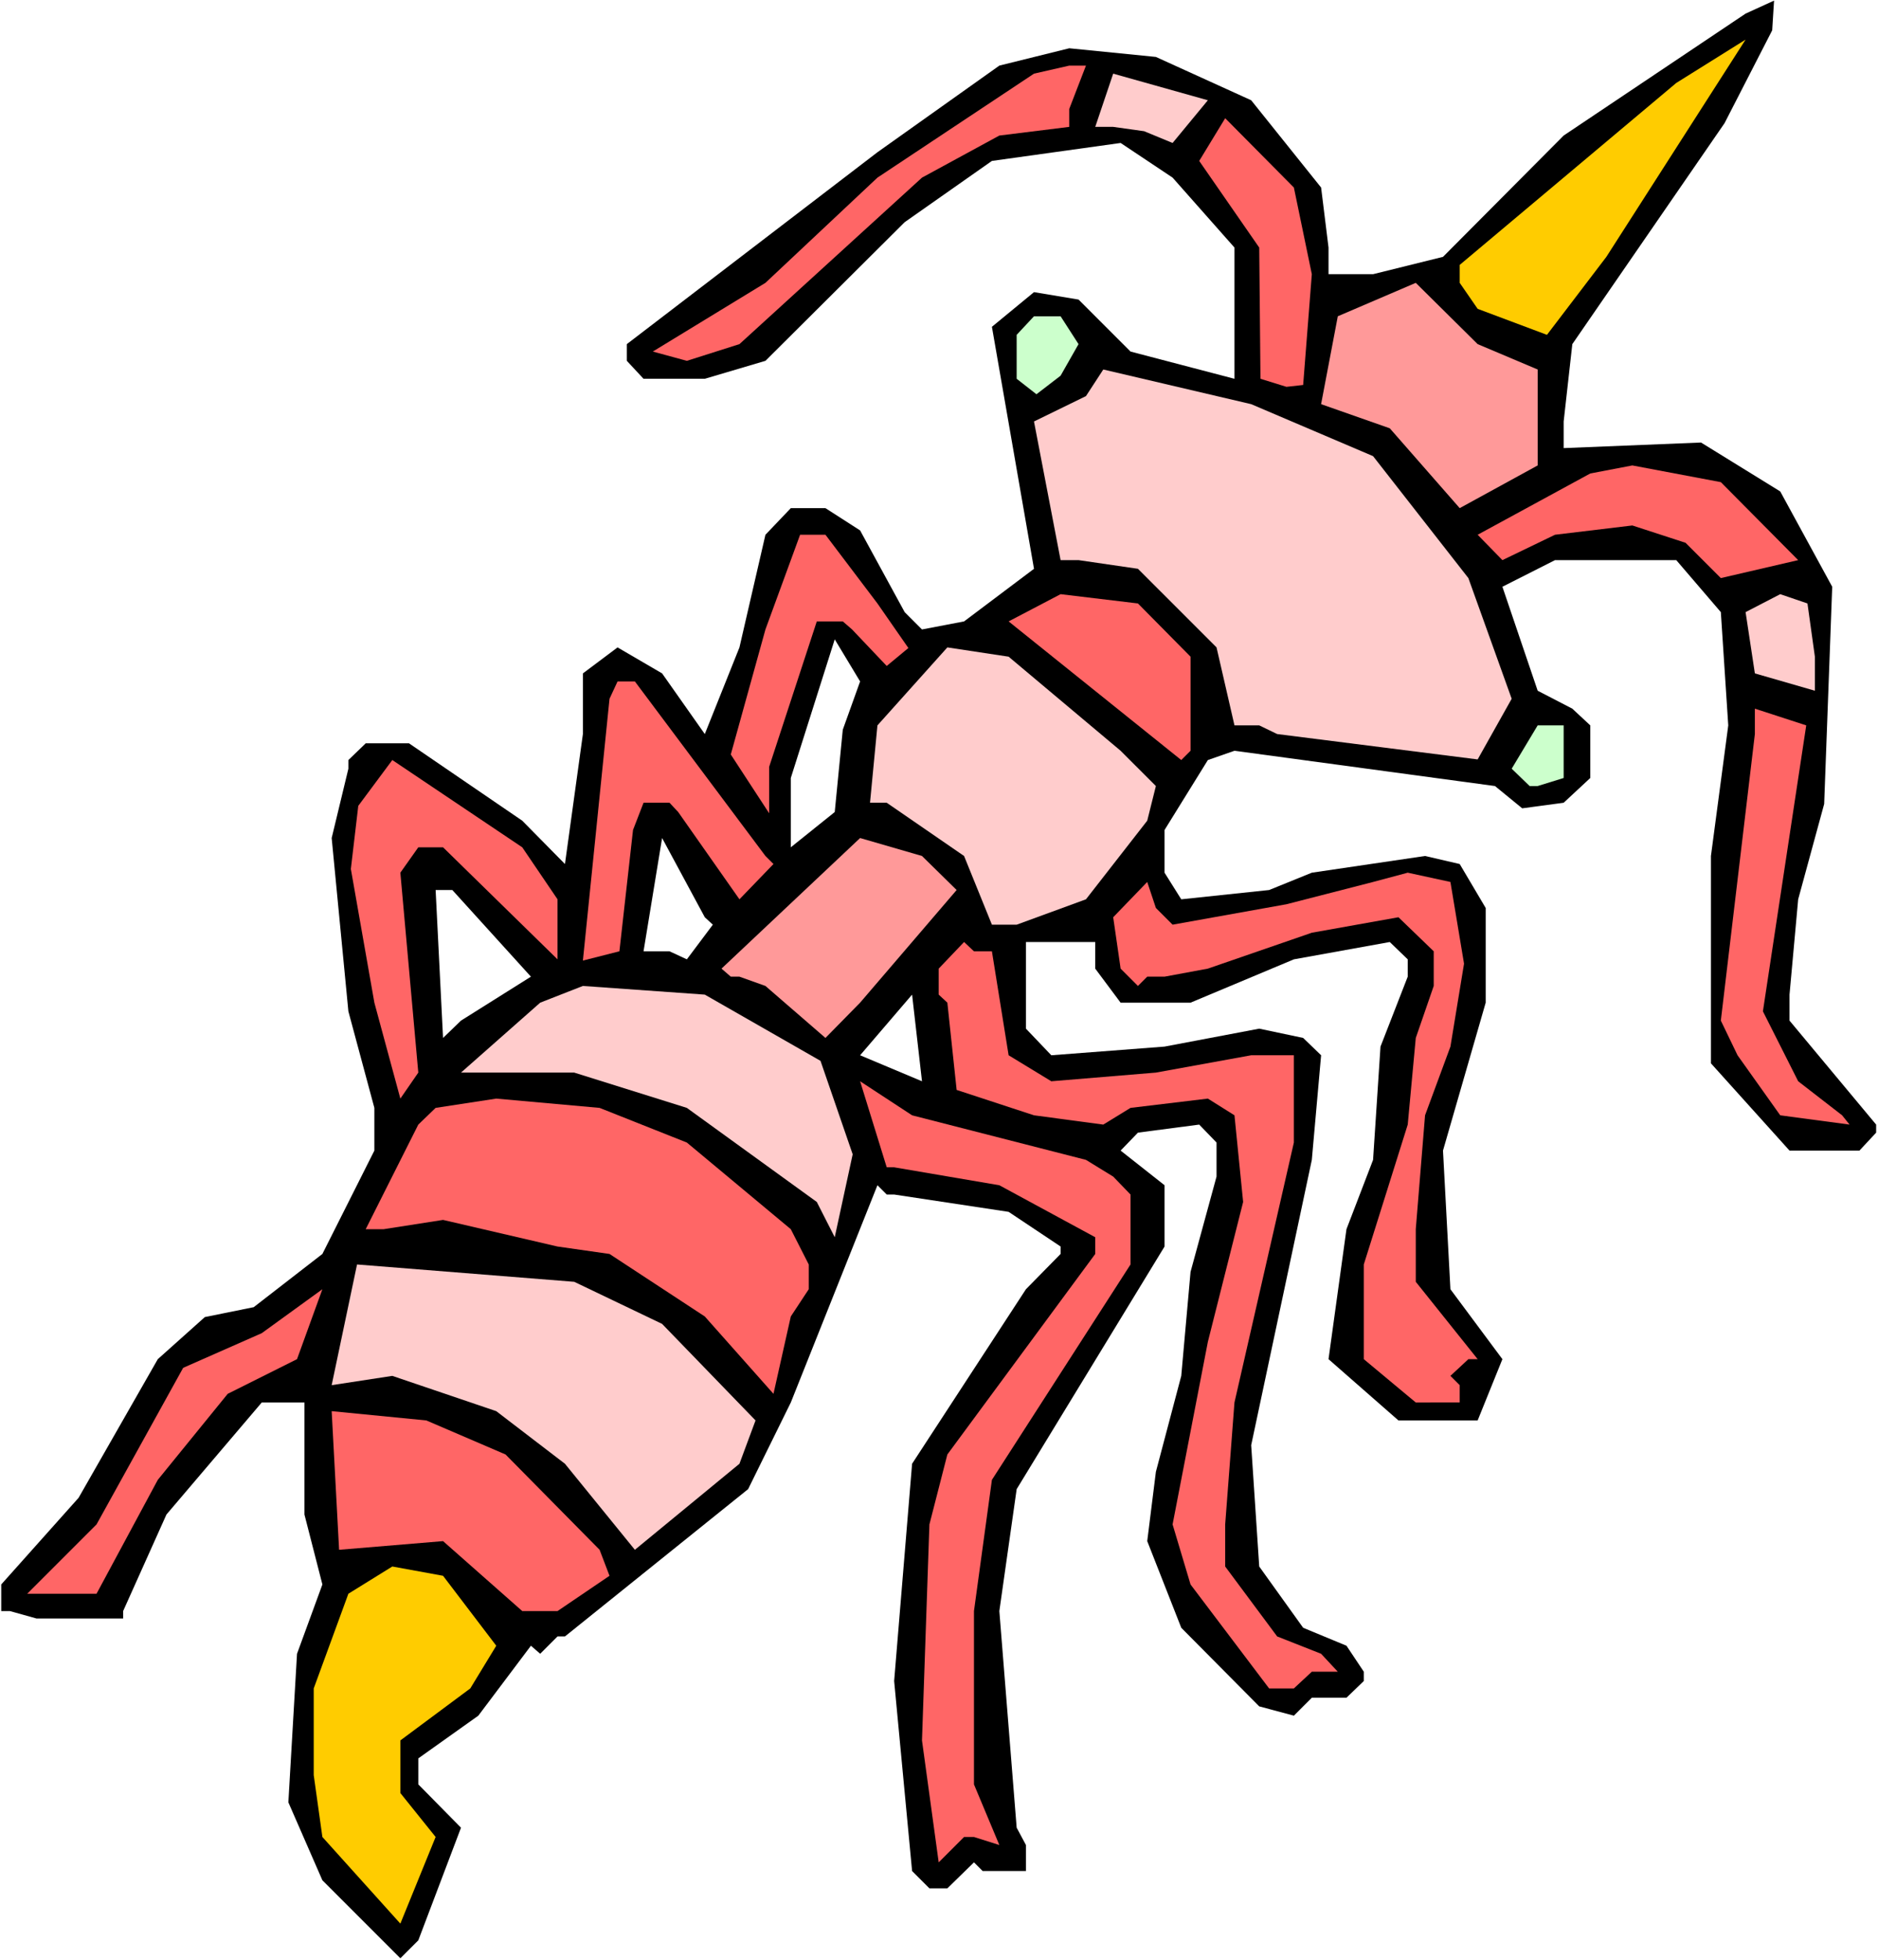 <?xml version="1.0" encoding="UTF-8" standalone="no"?>
<svg
   version="1.0"
   width="129.766mm"
   height="135.382mm"
   id="svg32"
   sodipodi:docname="Bug 097.wmf"
   xmlns:inkscape="http://www.inkscape.org/namespaces/inkscape"
   xmlns:sodipodi="http://sodipodi.sourceforge.net/DTD/sodipodi-0.dtd"
   xmlns="http://www.w3.org/2000/svg"
   xmlns:svg="http://www.w3.org/2000/svg">
  <rect width="100%" height="100%" fill="#333333" stroke="none"/>
  <sodipodi:namedview
     id="namedview32"
     pagecolor="#ffffff"
     bordercolor="#000000"
     borderopacity="0.25"
     inkscape:showpageshadow="2"
     inkscape:pageopacity="0.0"
     inkscape:pagecheckerboard="0"
     inkscape:deskcolor="#d1d1d1"
     inkscape:document-units="mm" />
  <defs
     id="defs1">
    <pattern
       id="WMFhbasepattern"
       patternUnits="userSpaceOnUse"
       width="6"
       height="6"
       x="0"
       y="0" />
  </defs>
  <path
     style="fill:#ffffff;fill-opacity:1;fill-rule:evenodd;stroke:none"
     d="M 0,511.68 H 490.455 V 0 H 0 Z"
     id="path1" />
  <path
     style="fill:#000000;fill-opacity:1;fill-rule:evenodd;stroke:none"
     d="m 462.822,7.917 -12.443,24.235 -39.754,57.679 -2.262,20.196 v 6.947 l 35.875,-1.454 20.685,12.764 13.574,24.881 -2.101,56.71 -6.787,24.881 -2.262,24.881 v 6.786 l 22.624,27.143 v 2.1 l -4.363,4.685 h -18.261 l -20.523,-22.781 v -54.125 l 4.525,-34.09 -1.939,-29.567 -11.635,-13.572 h -31.674 l -13.736,6.947 9.211,27.143 9.05,4.685 4.686,4.362 v 13.733 l -6.949,6.463 -10.827,1.454 -7.11,-5.816 -68.034,-9.209 -6.949,2.424 -11.312,18.257 v 11.148 l 4.363,6.947 22.947,-2.423 11.15,-4.524 29.573,-4.362 9.05,2.1 6.787,11.471 v 24.72 l -11.15,38.614 1.939,36.191 13.574,18.257 -6.464,15.995 h -20.685 l -18.261,-15.995 4.686,-33.929 6.949,-18.095 1.939,-29.567 7.11,-18.257 v -4.524 l -4.686,-4.524 -25.048,4.524 -26.987,11.31 h -18.261 l -6.626,-8.886 v -6.947 H 267.933 v 22.619 l 6.626,6.947 29.573,-2.262 24.725,-4.685 11.474,2.423 4.686,4.524 -2.424,27.305 -15.837,74.482 2.101,31.667 11.474,15.995 11.312,4.685 4.525,6.786 v 2.423 l -4.525,4.362 h -9.05 l -4.686,4.685 -9.05,-2.423 -20.362,-20.519 -8.888,-22.619 2.262,-18.095 6.626,-25.043 2.424,-27.143 6.787,-24.881 v -8.886 l -4.525,-4.685 -15.998,2.1 -4.525,4.685 11.474,9.048 v 15.995 l -38.622,63.334 -4.525,31.829 4.525,56.548 2.424,4.524 v 6.786 h -11.312 l -2.262,-2.262 -6.949,6.786 h -4.686 l -4.525,-4.524 -4.686,-49.601 4.686,-56.71 29.734,-45.562 9.05,-9.209 v -1.939 l -13.574,-9.048 -29.896,-4.524 h -1.939 l -2.424,-2.423 -22.624,56.71 -11.15,22.619 -47.834,38.453 h -1.939 l -4.525,4.524 -2.424,-2.1 -13.736,18.257 -15.675,11.148 v 6.786 l 11.15,11.31 -11.15,29.405 -4.686,4.685 -20.362,-20.357 -8.888,-20.357 2.262,-38.776 6.626,-18.095 -4.686,-18.257 V 366.109 H 68.357 L 43.47,395.352 32.158,420.557 v 1.939 H 9.534 L 2.586,420.557 H 0.323 v -6.947 L 20.523,390.99 l 20.685,-36.191 12.282,-10.986 12.766,-2.585 17.938,-13.895 13.574,-26.982 v -11.148 l -6.787,-25.204 -4.363,-45.239 4.363,-18.095 v -2.262 l 4.525,-4.362 h 11.312 l 29.573,20.196 11.15,11.31 4.686,-33.929 v -15.833 l 9.05,-6.786 11.635,6.786 11.15,15.833 9.05,-22.619 6.787,-29.405 6.626,-6.947 h 9.05 l 9.05,5.816 11.635,21.327 4.525,4.524 10.989,-2.1 18.261,-13.733 -10.989,-63.172 10.989,-9.048 11.635,1.939 13.574,13.572 27.149,7.109 V 64.626 l -16.16,-18.257 -13.574,-9.048 -33.613,4.685 -22.786,15.995 -36.36,36.191 -15.837,4.685 h -15.998 l -4.363,-4.685 v -4.362 l 65.448,-50.086 31.835,-22.619 18.261,-4.524 22.624,2.262 24.886,11.31 18.261,22.781 1.939,15.672 v 6.947 h 11.635 l 18.261,-4.524 31.512,-31.667 47.51,-31.829 7.434,-3.393 z"
     id="path2" />
  <path
     style="fill:#ffcc00;fill-opacity:1;fill-rule:evenodd;stroke:none"
     d="m 404,87.407 -18.099,-6.786 -4.686,-6.786 v -4.685 l 56.56,-47.5 18.099,-11.31 -36.36,56.71 z"
     id="path3" />
  <path
     style="fill:#ff6666;fill-opacity:1;fill-rule:evenodd;stroke:none"
     d="m 279.244,28.436 v 4.685 l -18.261,2.262 -20.2,10.986 -47.672,43.461 -13.736,4.362 -8.888,-2.423 29.411,-17.934 29.25,-27.466 40.885,-27.143 9.211,-2.1 h 4.363 z"
     id="path4" />
  <path
     style="fill:#ffcccc;fill-opacity:1;fill-rule:evenodd;stroke:none"
     d="m 306.232,37.322 -7.434,-3.07 -8.08,-1.131 h -4.686 l 4.686,-13.895 24.725,6.947 z"
     id="path5" />
  <path
     style="fill:#ff6666;fill-opacity:1;fill-rule:evenodd;stroke:none"
     d="m 342.592,71.574 -2.262,28.92 -4.363,0.485 -6.787,-2.1 -0.323,-34.252 -15.675,-22.619 6.787,-11.148 17.938,18.095 z"
     id="path6" />
  <path
     style="fill:#ff9999;fill-opacity:1;fill-rule:evenodd;stroke:none"
     d="m 401.576,96.455 v 25.043 l -20.362,11.148 -18.261,-20.842 -17.938,-6.301 4.363,-22.942 20.362,-8.725 16.16,15.995 z"
     id="path7" />
  <path
     style="fill:#ccffcc;fill-opacity:1;fill-rule:evenodd;stroke:none"
     d="m 281.668,89.831 -4.686,8.24 -6.302,4.847 -5.171,-4.039 V 87.407 l 4.525,-4.847 h 6.949 z"
     id="path8" />
  <path
     style="fill:#ffcccc;fill-opacity:1;fill-rule:evenodd;stroke:none"
     d="m 358.59,119.074 24.886,31.829 11.312,31.505 -8.888,15.833 -52.358,-6.624 -4.686,-2.262 h -6.464 l -4.686,-20.357 -20.523,-20.519 -15.514,-2.262 h -4.686 l -6.949,-36.191 13.574,-6.624 4.525,-6.947 38.622,9.048 z"
     id="path9" />
  <path
     style="fill:#ff6666;fill-opacity:1;fill-rule:evenodd;stroke:none"
     d="m 469.609,146.217 -20.2,4.685 -9.211,-9.209 -13.898,-4.524 -20.2,2.424 -13.736,6.624 -6.464,-6.624 29.411,-15.995 10.989,-2.1 23.109,4.362 z"
     id="path10" />
  <path
     style="fill:#ff6666;fill-opacity:1;fill-rule:evenodd;stroke:none"
     d="m 229.149,157.527 8.08,11.633 -5.656,4.685 -9.05,-9.532 -2.424,-2.1 h -6.787 l -12.443,37.968 v 12.117 l -10.019,-15.349 9.05,-32.636 9.05,-24.72 h 6.626 z"
     id="path11" />
  <path
     style="fill:#ff6666;fill-opacity:1;fill-rule:evenodd;stroke:none"
     d="m 310.918,171.422 v 24.558 l -2.424,2.424 -45.086,-36.191 13.574,-7.109 20.2,2.423 z"
     id="path12" />
  <path
     style="fill:#ffcccc;fill-opacity:1;fill-rule:evenodd;stroke:none"
     d="m 473.972,171.422 v 8.886 l -15.675,-4.524 -2.424,-15.995 9.05,-4.685 7.11,2.423 z"
     id="path13" />
  <path
     style="fill:#ffcccc;fill-opacity:1;fill-rule:evenodd;stroke:none"
     d="m 292.657,195.98 9.211,9.209 -2.262,9.048 -15.998,20.519 -18.099,6.624 h -6.464 l -7.272,-17.934 -20.2,-13.895 h -4.363 l 1.939,-20.196 18.261,-20.357 15.998,2.423 z"
     id="path14" />
  <path
     style="fill:#ffffff;fill-opacity:1;fill-rule:evenodd;stroke:none"
     d="m 220.099,190.486 -2.101,21.488 -11.474,9.209 v -18.095 l 11.474,-36.191 6.626,10.986 z"
     id="path15" />
  <path
     style="fill:#ff6666;fill-opacity:1;fill-rule:evenodd;stroke:none"
     d="m 199.899,223.446 2.101,2.1 -8.888,9.209 -15.998,-22.781 -2.262,-2.423 h -6.787 l -2.747,7.109 -3.555,31.667 -9.534,2.423 6.949,-68.342 2.101,-4.524 h 4.525 z"
     id="path16" />
  <path
     style="fill:#ff6666;fill-opacity:1;fill-rule:evenodd;stroke:none"
     d="m 460.398,263.999 9.211,18.257 11.474,8.886 1.939,2.423 -18.099,-2.423 -11.15,-15.672 -4.363,-9.048 8.888,-74.805 v -6.624 l 13.413,4.362 z"
     id="path17" />
  <path
     style="fill:#ccffcc;fill-opacity:1;fill-rule:evenodd;stroke:none"
     d="m 408.363,203.089 -6.787,2.1 h -2.101 l -4.686,-4.524 6.787,-11.31 h 6.787 z"
     id="path18" />
  <path
     style="fill:#ff6666;fill-opacity:1;fill-rule:evenodd;stroke:none"
     d="m 145.601,234.756 v 15.672 l -29.896,-29.243 h -6.464 l -4.686,6.624 4.686,52.186 -4.686,6.786 -6.787,-25.043 -6.141,-34.898 1.939,-16.48 8.888,-11.956 33.936,22.781 z"
     id="path19" />
  <path
     style="fill:#ffffff;fill-opacity:1;fill-rule:evenodd;stroke:none"
     d="m 186.163,241.38 -6.787,9.048 -4.525,-2.1 h -6.787 l 4.848,-29.567 11.15,20.68 z"
     id="path20" />
  <path
     style="fill:#ff9999;fill-opacity:1;fill-rule:evenodd;stroke:none"
     d="m 249.833,232.332 -25.21,29.405 -9.05,9.209 -15.675,-13.572 -6.787,-2.423 h -2.262 l -2.424,-2.1 36.198,-34.09 16.16,4.685 z"
     id="path21" />
  <path
     style="fill:#ff6666;fill-opacity:1;fill-rule:evenodd;stroke:none"
     d="m 378.79,273.208 -6.626,17.934 -2.424,29.728 v 13.733 l 16.16,20.196 h -2.424 l -4.686,4.362 2.424,2.423 v 4.524 H 369.74 L 356.166,354.799 v -24.72 l 11.474,-36.514 2.101,-22.619 4.686,-13.572 v -9.048 l -9.211,-8.886 -22.624,4.039 -27.149,9.371 -11.312,2.1 h -4.525 l -2.424,2.423 -4.525,-4.524 -1.939,-13.41 8.888,-9.209 2.262,6.786 4.363,4.362 29.734,-5.332 22.624,-5.816 9.05,-2.423 11.15,2.423 3.555,21.327 z"
     id="path22" />
  <path
     style="fill:#ffffff;fill-opacity:1;fill-rule:evenodd;stroke:none"
     d="m 138.653,254.951 -18.261,11.471 -4.686,4.524 -1.939,-38.614 h 4.363 z"
     id="path23" />
  <path
     style="fill:#ff6666;fill-opacity:1;fill-rule:evenodd;stroke:none"
     d="m 259.045,248.327 4.363,27.143 11.15,6.786 27.31,-2.262 24.886,-4.524 h 11.15 v 22.781 l -15.514,67.858 -2.424,31.829 v 10.986 l 13.574,18.257 11.474,4.524 4.363,4.685 h -6.787 l -4.686,4.362 h -6.464 l -20.523,-27.143 -4.686,-15.672 9.211,-47.662 9.211,-36.514 -2.262,-22.619 -6.949,-4.362 -20.2,2.424 -7.11,4.362 -18.099,-2.423 -20.2,-6.624 -2.424,-22.781 -2.262,-2.1 v -6.786 l 6.626,-6.947 2.586,2.423 z"
     id="path24" />
  <path
     style="fill:#ffcccc;fill-opacity:1;fill-rule:evenodd;stroke:none"
     d="m 214.281,276.924 8.403,24.396 -4.686,21.65 -4.686,-9.209 -33.936,-24.558 -29.411,-9.209 h -29.573 l 20.685,-18.257 11.15,-4.362 31.835,2.262 z"
     id="path25" />
  <path
     style="fill:#ffffff;fill-opacity:1;fill-rule:evenodd;stroke:none"
     d="m 224.624,275.47 13.574,-15.833 2.586,22.619 z"
     id="path26" />
  <path
     style="fill:#ff6666;fill-opacity:1;fill-rule:evenodd;stroke:none"
     d="m 283.608,302.775 7.11,4.362 4.525,4.685 v 18.257 l -36.198,56.225 -4.686,34.252 v 45.239 l 6.626,15.833 -6.626,-2.1 h -2.586 l -6.626,6.624 -4.363,-31.829 1.939,-56.387 4.686,-18.257 38.622,-52.347 v -4.362 l -25.048,-13.572 -27.472,-4.685 h -1.939 l -6.949,-22.458 13.574,8.886 z"
     id="path27" />
  <path
     style="fill:#ff6666;fill-opacity:1;fill-rule:evenodd;stroke:none"
     d="m 179.376,298.251 27.149,22.619 4.686,9.209 v 6.463 l -4.686,7.109 -4.525,20.196 -17.938,-20.196 -24.886,-16.318 -13.574,-1.939 -29.896,-6.947 -15.514,2.423 h -4.686 l 13.736,-27.305 4.525,-4.362 15.837,-2.424 26.987,2.424 z"
     id="path28" />
  <path
     style="fill:#ffcccc;fill-opacity:1;fill-rule:evenodd;stroke:none"
     d="m 172.912,345.59 24.402,25.204 -4.202,11.31 -27.31,22.458 -18.261,-22.458 -17.938,-13.733 -27.149,-9.209 -15.837,2.423 6.626,-31.505 56.722,4.524 z"
     id="path29" />
  <path
     style="fill:#ff6666;fill-opacity:1;fill-rule:evenodd;stroke:none"
     d="m 59.469,363.847 -18.261,22.458 -15.998,29.728 H 7.11 l 18.099,-18.095 22.624,-40.876 20.523,-9.048 15.837,-11.471 -6.626,18.257 z"
     id="path30" />
  <path
     style="fill:#ff6666;fill-opacity:1;fill-rule:evenodd;stroke:none"
     d="m 132.027,379.68 24.563,24.881 2.586,6.786 -13.574,9.209 h -9.211 l -20.685,-18.257 -27.149,2.262 -1.939,-36.191 24.725,2.424 z"
     id="path31" />
  <path
     style="fill:#ffcc00;fill-opacity:1;fill-rule:evenodd;stroke:none"
     d="m 129.603,429.604 -6.787,11.148 -18.261,13.572 v 13.733 l 9.211,11.471 -9.211,22.619 -20.362,-22.619 -2.262,-16.157 v -22.619 l 9.05,-24.72 11.474,-7.109 13.251,2.423 z"
     id="path32" />
</svg>
